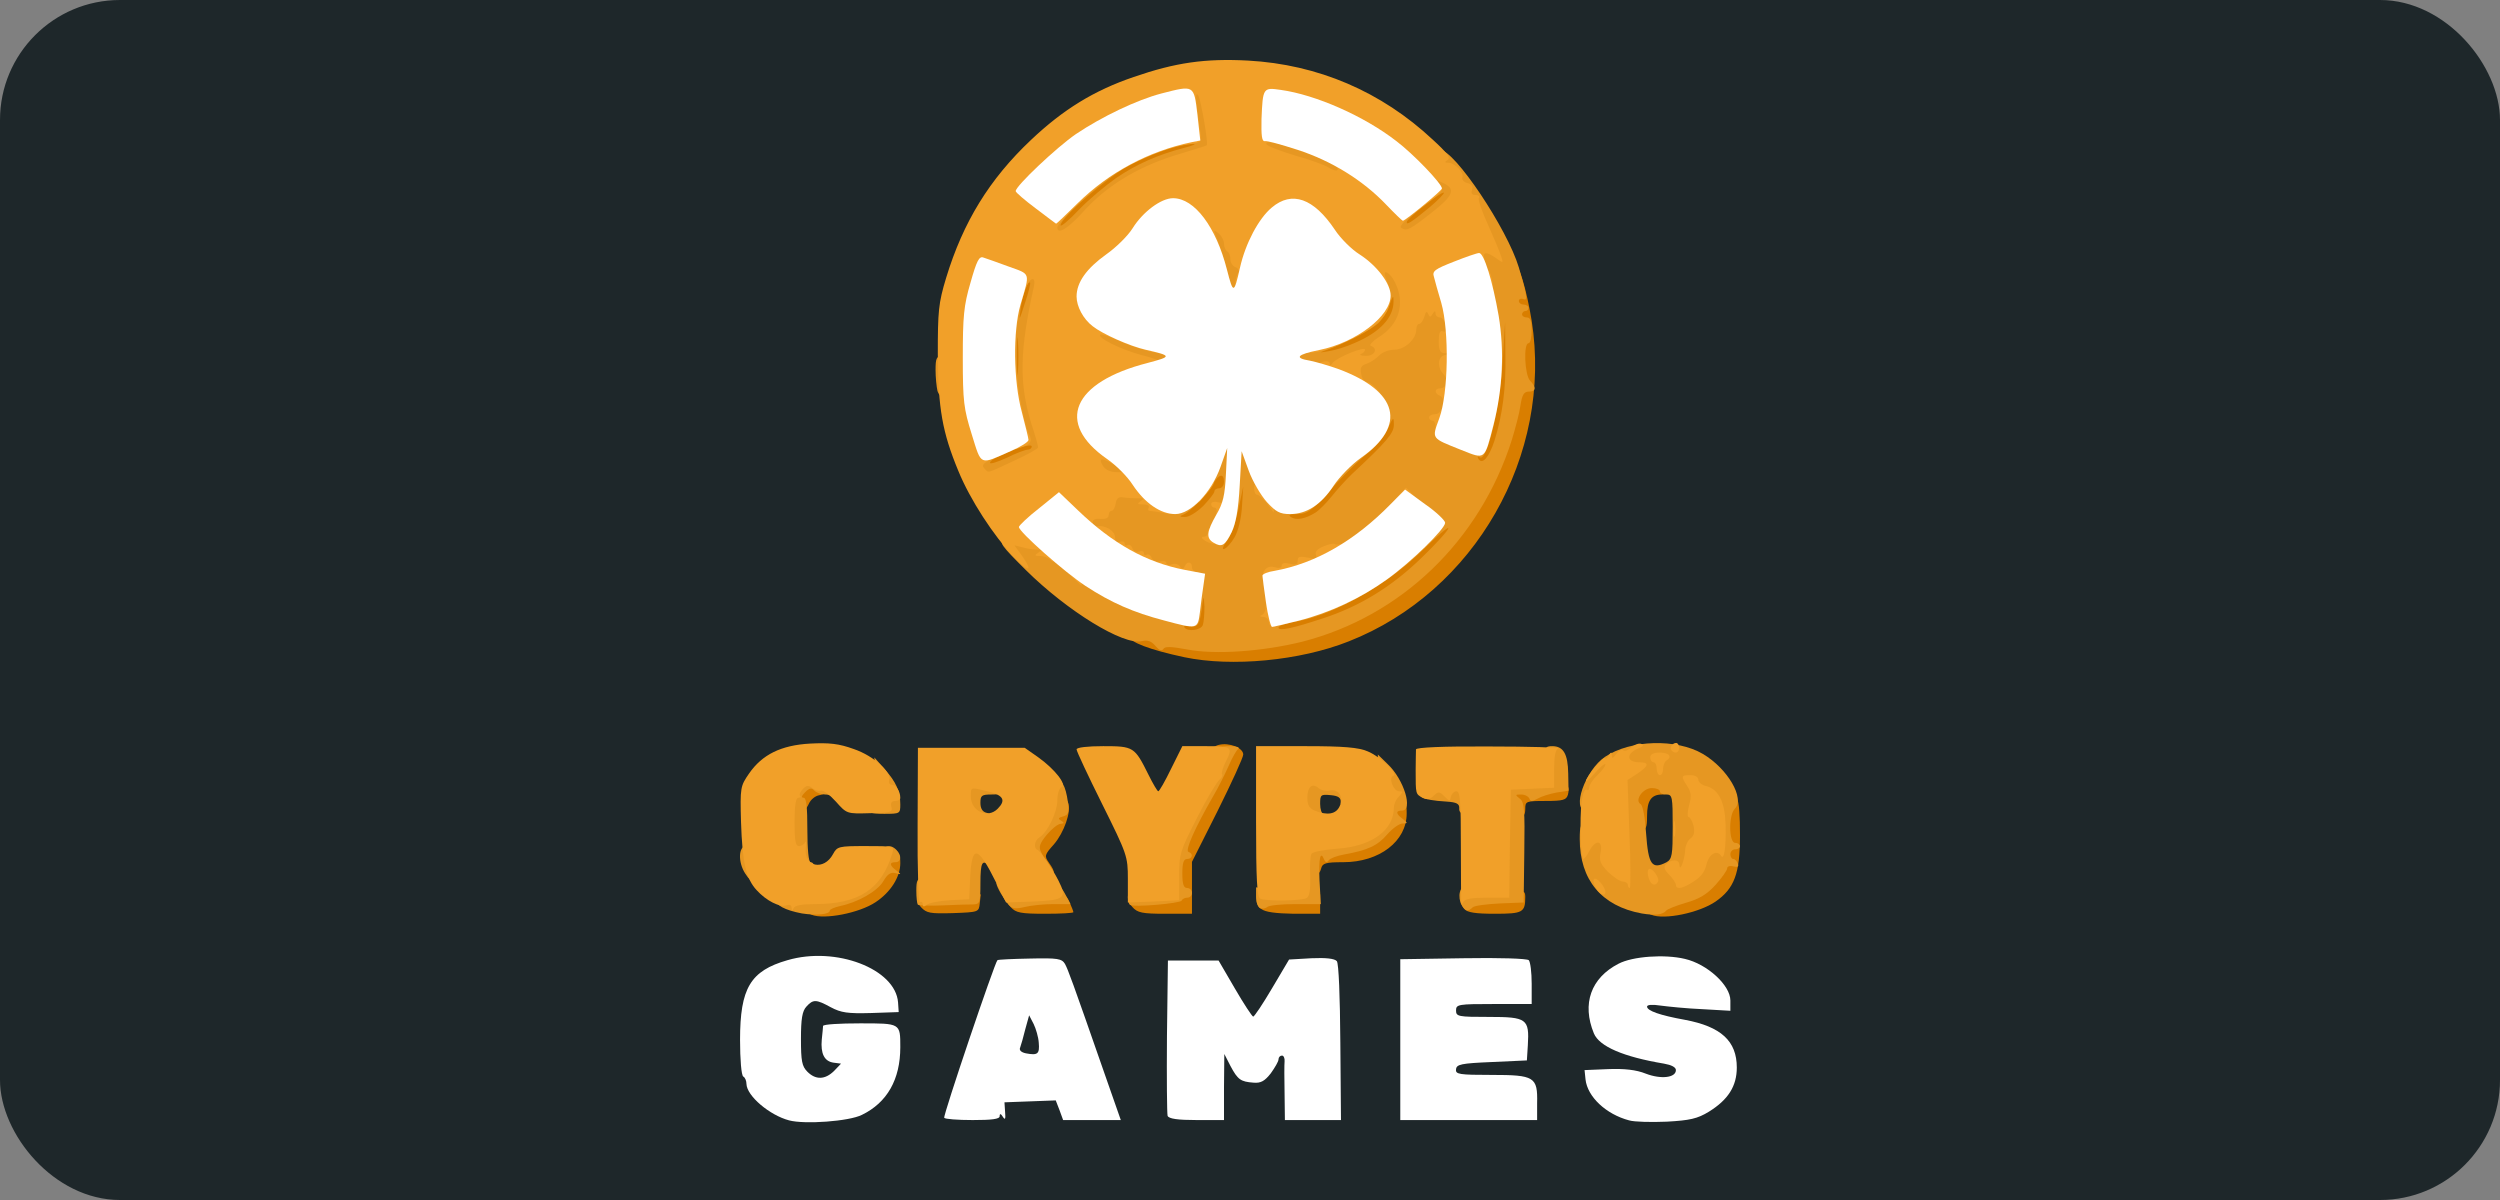 <?xml version="1.0" encoding="UTF-8"?>
<svg xmlns="http://www.w3.org/2000/svg" width="125" height="60" viewBox="0 0 125 60" fill="none">
  <rect x="0" y="0" width="125" height="60" fill="#808080" stroke="none"/>
  <rect width="125" height="60" rx="6" fill="#1E272A"></rect>
  <path d="M40.576 45.737C40.256 45.608 40.336 45.205 40.672 45.205C40.849 45.205 41.009 45.157 41.041 45.076C41.073 45.011 41.506 44.834 42.002 44.673C42.98 44.367 43.829 43.658 43.989 43.013C44.07 42.723 44.198 42.626 44.55 42.626C44.967 42.626 45.015 42.675 45.015 43.158C45.015 43.851 44.534 44.608 43.781 45.108C42.964 45.656 41.201 45.995 40.576 45.737Z" fill="#D97E00"></path>
  <path d="M82.561 45.737C82.273 45.624 82.305 45.205 82.593 45.205C82.721 45.205 82.834 45.14 82.834 45.06C82.834 44.979 83.202 44.818 83.651 44.721C84.532 44.512 85.43 43.835 85.814 43.094C85.942 42.82 86.038 42.175 86.038 41.417C86.038 40.563 86.103 40.112 86.263 39.951C86.84 39.371 87 39.758 87 41.788C87 43.674 86.712 44.431 85.782 45.076C84.965 45.64 83.202 46.011 82.561 45.737Z" fill="#D97E00"></path>
  <path d="M46.057 45.366C45.608 44.866 45.944 44.721 47.627 44.721H49.037L48.989 45.173C48.941 45.608 48.925 45.608 47.643 45.656C46.505 45.688 46.329 45.656 46.057 45.366Z" fill="#D97E00"></path>
  <path d="M50.544 45.366C50.384 45.189 50.303 44.995 50.352 44.947C50.4 44.883 51.089 44.802 51.858 44.77C53.268 44.673 53.284 44.689 53.476 45.108C53.589 45.35 53.669 45.575 53.669 45.608C53.669 45.656 53.028 45.688 52.258 45.688C51.041 45.688 50.8 45.64 50.544 45.366Z" fill="#D97E00"></path>
  <path d="M56.617 45.35C56.217 44.899 56.521 44.721 57.691 44.721H58.588L58.668 43.384C58.732 42.127 58.797 41.933 59.598 40.434C60.96 37.888 60.96 37.904 60.752 37.824C60.415 37.711 60.543 37.34 60.944 37.243C61.457 37.114 62.162 37.389 62.162 37.727C62.162 37.872 61.585 39.129 60.88 40.547L59.598 43.094V44.383V45.688H58.268C57.114 45.688 56.874 45.64 56.617 45.35Z" fill="#D97E00"></path>
  <path d="M63.059 45.447C62.883 45.318 62.803 45.108 62.851 44.963C62.931 44.77 63.251 44.721 64.485 44.721H66.007V45.205V45.688H64.694C63.796 45.672 63.267 45.608 63.059 45.447Z" fill="#D97E00"></path>
  <path d="M73.219 45.447C72.818 44.963 73.154 44.721 74.228 44.721C74.805 44.721 75.494 44.673 75.766 44.625C76.199 44.528 76.263 44.56 76.263 44.85C76.263 45.624 76.135 45.688 74.741 45.688C73.763 45.688 73.363 45.624 73.219 45.447Z" fill="#D97E00"></path>
  <path d="M51.666 43.271C51.281 42.529 51.361 41.853 51.906 41.224C52.178 40.934 52.387 40.612 52.387 40.531C52.387 40.434 52.499 40.37 52.627 40.37C52.755 40.37 52.867 40.257 52.867 40.128C52.867 39.806 53.284 39.822 53.412 40.144C53.572 40.58 53.204 41.627 52.691 42.223C52.226 42.739 52.21 42.803 52.451 43.142C52.803 43.642 52.771 43.754 52.306 43.754C52.034 43.754 51.842 43.609 51.666 43.271Z" fill="#D97E00"></path>
  <path d="M65.463 43.496C65.415 43.352 65.367 43.029 65.367 42.771C65.367 42.352 65.415 42.304 65.927 42.304C67.129 42.304 68.155 41.965 68.78 41.337C69.1 40.998 69.373 40.58 69.373 40.386C69.373 40.112 69.469 40.048 69.853 40.048C70.302 40.048 70.334 40.08 70.334 40.676C70.334 42.062 68.972 43.11 67.161 43.11C66.28 43.11 66.12 43.158 66.055 43.432C65.959 43.819 65.607 43.851 65.463 43.496Z" fill="#D97E00"></path>
  <path d="M81.712 41.095C81.712 40.87 81.648 40.692 81.552 40.692C81.343 40.692 81.343 39.629 81.552 39.226C81.696 38.984 81.904 38.919 82.593 38.919C83.426 38.919 83.475 38.936 83.475 39.322C83.475 39.629 83.394 39.725 83.106 39.725C82.561 39.725 82.353 40.032 82.353 40.805C82.353 41.385 82.305 41.498 82.032 41.498C81.792 41.498 81.712 41.385 81.712 41.095Z" fill="#D97E00"></path>
  <path d="M75.623 40.612C75.623 40.483 75.558 40.37 75.462 40.37C75.382 40.37 75.302 40.128 75.302 39.822V39.29L76.776 39.177C78.315 39.081 78.539 39.145 78.395 39.741C78.315 39.999 78.154 40.048 77.289 40.048C76.296 40.048 76.263 40.064 76.263 40.45C76.263 40.741 76.183 40.853 75.943 40.853C75.767 40.853 75.623 40.741 75.623 40.612Z" fill="#D97E00"></path>
  <path d="M39.775 40.418C39.487 40.306 39.519 39.322 39.791 39.097C39.919 38.984 40.304 38.919 40.641 38.952C41.121 38.984 41.266 39.065 41.298 39.355C41.33 39.612 41.249 39.709 40.977 39.758C40.769 39.79 40.544 39.967 40.448 40.177C40.288 40.531 40.16 40.58 39.775 40.418Z" fill="#D97E00"></path>
  <path d="M59.213 32.86C57.483 32.489 56.473 32.102 56.473 31.828C56.473 31.651 56.681 31.57 57.242 31.538C57.915 31.49 57.995 31.458 57.995 31.087C57.995 30.733 58.059 30.7 58.716 30.7C59.534 30.7 59.534 30.7 59.678 29.379L59.774 28.444H60.335C60.864 28.444 60.88 28.46 60.864 29.056C60.848 30.378 60.607 31.861 60.383 32.006C60.159 32.167 63.059 32.054 63.316 31.877C63.396 31.845 63.444 31.57 63.444 31.28C63.444 30.765 63.476 30.733 64.181 30.62C65.126 30.475 66.857 29.765 68.219 28.96C69.533 28.17 71.584 26.3 71.712 25.769C71.793 25.462 71.921 25.382 72.337 25.382C72.722 25.382 72.898 25.462 72.93 25.672C72.962 25.849 73.219 25.575 73.667 24.818C74.244 23.851 74.292 23.69 74.052 23.641C73.363 23.512 73.058 23.238 73.058 22.691C73.058 22.239 73.123 22.159 73.443 22.159C73.764 22.159 73.86 22.03 74.068 21.24C74.613 19.226 74.693 18.387 74.581 16.566L74.485 14.745H74.885C75.238 14.745 75.302 14.665 75.302 14.31C75.302 13.633 75.478 13.133 75.703 13.133C75.927 13.133 76.328 14.471 76.584 16.035C77.642 22.755 73.748 29.588 67.434 32.07C64.998 33.037 61.585 33.359 59.213 32.86Z" fill="#D97E00"></path>
  <path d="M60.559 27.477C60.559 27.187 60.703 26.784 60.88 26.558C61.489 25.769 61.168 25.414 60.399 26.026C60.111 26.252 59.742 26.349 59.085 26.349H58.156V25.785C58.156 25.301 58.204 25.221 58.54 25.221C58.893 25.221 59.165 24.947 60.479 23.416C60.607 23.255 60.719 22.868 60.719 22.561C60.719 22.03 60.752 21.997 61.296 21.997H61.873L61.809 22.964C61.793 23.496 61.809 23.931 61.889 23.931C61.953 23.931 62.002 23.819 62.002 23.69C62.002 23.529 62.178 23.448 62.562 23.448C63.091 23.448 63.123 23.48 63.123 24.012C63.123 24.383 63.043 24.576 62.899 24.576C62.755 24.576 62.658 24.898 62.61 25.688C62.562 26.381 62.402 27.01 62.21 27.348C61.953 27.799 61.809 27.88 61.232 27.928C60.575 27.977 60.559 27.96 60.559 27.477Z" fill="#D97E00"></path>
  <path d="M64.133 26.397C64.02 26.365 63.924 26.075 63.924 25.769C63.924 25.269 63.956 25.221 64.421 25.221C64.822 25.221 65.078 25.059 65.623 24.463C66.713 23.271 67.37 22.61 68.075 22.03C68.427 21.724 68.812 21.24 68.924 20.934C69.084 20.466 69.197 20.386 69.645 20.386H70.174V21.272C70.174 22.223 70.174 22.223 68.075 24.205C67.77 24.479 67.273 25.011 66.969 25.398C66.2 26.333 64.998 26.752 64.133 26.397Z" fill="#D97E00"></path>
  <path d="M49.021 23.158C49.021 22.545 49.053 22.513 49.871 22.159C50.319 21.949 51.008 21.756 51.393 21.707L52.066 21.627V22.255C52.066 22.868 52.034 22.9 51.136 23.271C50.64 23.48 49.951 23.69 49.63 23.722L49.021 23.802V23.158Z" fill="#D97E00"></path>
  <path d="M50.399 19.87C50.239 19.258 50.287 16.373 50.48 15.245C50.736 13.794 50.848 13.617 51.505 13.617C52.034 13.617 52.066 13.649 52.066 14.149C52.066 14.423 51.906 15.132 51.73 15.712C51.441 16.615 51.409 17.001 51.489 18.5L51.585 20.225H51.04C50.624 20.225 50.48 20.144 50.399 19.87Z" fill="#D97E00"></path>
  <path d="M65.206 17.759C65.206 17.243 65.254 17.179 65.815 17.001C67.514 16.486 68.844 15.535 69.004 14.729C69.084 14.326 69.164 14.262 69.629 14.262H70.174V15.116C70.158 15.567 70.062 16.131 69.95 16.341C69.485 17.179 67.722 18.017 65.975 18.242L65.206 18.339V17.759Z" fill="#D97E00"></path>
  <path d="M61.04 13.939C61.04 13.311 61.056 13.295 61.601 13.295C62.145 13.295 62.161 13.311 62.161 13.939C62.161 14.568 62.145 14.584 61.601 14.584C61.056 14.584 61.04 14.568 61.04 13.939Z" fill="#D97E00"></path>
  <path d="M52.547 11.216C52.547 10.652 52.659 10.491 53.733 9.475C55.063 8.186 56.954 7.138 58.492 6.816C59.229 6.671 59.438 6.558 59.438 6.332C59.438 6.107 59.566 6.042 59.982 6.042C60.591 6.042 60.719 6.236 60.719 7.106C60.719 7.573 60.655 7.654 60.287 7.751C57.995 8.234 55.992 9.346 54.486 10.926C53.765 11.683 53.524 11.844 53.076 11.844C52.563 11.844 52.547 11.812 52.547 11.216Z" fill="#D97E00"></path>
  <path d="M69.853 11.071C69.853 10.523 69.934 10.394 70.575 9.926C71.151 9.507 71.296 9.314 71.296 8.927C71.296 8.492 71.344 8.46 71.857 8.46C72.321 8.46 72.45 8.54 72.578 8.879C72.93 9.781 72.786 10.152 71.841 10.942C71.168 11.506 70.799 11.683 70.398 11.683C69.87 11.683 69.853 11.667 69.853 11.071Z" fill="#D97E00"></path>
  <path d="M40.096 45.672C39.246 45.511 38.766 45.253 38.766 44.963C38.766 44.77 39.022 44.721 40.016 44.721C42.115 44.721 43.301 44.173 43.846 42.932C44.118 42.288 44.47 42.143 44.823 42.497C45.095 42.771 45.063 43.11 44.775 43.11C44.454 43.11 44.47 43.271 44.823 43.529C45.079 43.722 45.079 43.738 44.775 43.658C44.535 43.593 44.374 43.706 44.166 44.061C43.877 44.56 42.884 45.124 42.003 45.301C41.73 45.366 41.49 45.463 41.49 45.527C41.49 45.721 40.817 45.785 40.096 45.672Z" fill="#E69722"></path>
  <path d="M82.08 45.672C80.077 45.301 78.987 43.996 78.987 41.949C78.987 41.289 79.036 41.176 79.308 41.176C79.484 41.176 79.629 41.289 79.629 41.417C79.629 41.579 79.789 41.659 80.109 41.659C80.558 41.659 80.59 41.691 80.59 42.288C80.59 42.675 80.686 42.997 80.862 43.126C81.103 43.335 81.119 43.303 81.023 42.803C80.959 42.513 80.91 41.385 80.894 40.306C80.894 39.129 80.83 38.484 80.766 38.678C80.686 38.855 80.478 39.145 80.286 39.306C80.109 39.484 79.949 39.709 79.949 39.838C79.949 39.951 79.885 40.048 79.789 40.048C79.709 40.048 79.629 40.16 79.629 40.289C79.629 40.418 79.484 40.531 79.308 40.531C78.555 40.531 79.26 38.501 80.254 37.84C81.519 36.986 83.827 36.921 85.141 37.695C86.375 38.42 87.256 39.919 86.743 40.434C86.423 40.757 86.439 42.143 86.76 42.143C86.888 42.143 87 42.223 87 42.304C87 42.401 86.888 42.465 86.76 42.465C86.631 42.465 86.519 42.578 86.519 42.707C86.519 42.836 86.583 42.949 86.663 42.949C86.743 42.949 86.84 43.045 86.888 43.174C86.952 43.335 86.888 43.368 86.663 43.319C86.503 43.271 86.359 43.319 86.359 43.416C86.359 43.513 86.103 43.883 85.782 44.238C85.349 44.721 84.965 44.947 84.292 45.14C83.795 45.285 83.362 45.463 83.314 45.527C83.154 45.737 82.737 45.785 82.08 45.672ZM83.33 43.11C83.603 42.949 83.635 42.755 83.635 41.337C83.635 39.838 83.619 39.725 83.314 39.725C83.138 39.725 82.994 39.661 82.994 39.564C82.994 39.484 82.817 39.403 82.593 39.403C82.144 39.403 81.712 40.015 82.032 40.209C82.144 40.273 82.257 40.902 82.305 41.675C82.417 43.239 82.593 43.496 83.33 43.11ZM85.718 41.353C85.718 40.789 85.622 40.467 85.381 40.193L85.061 39.806L85.141 40.596C85.189 41.031 85.237 41.546 85.237 41.756C85.237 41.998 85.333 42.143 85.478 42.143C85.654 42.143 85.718 41.949 85.718 41.353Z" fill="#E69722"></path>
  <path d="M50.415 45.221C50.175 44.947 49.822 44.318 49.822 44.173C49.822 43.964 50.592 44.093 50.688 44.318C50.784 44.592 52.467 44.673 52.627 44.399C52.803 44.125 53.011 44.222 53.268 44.721L53.524 45.205H52.675C52.21 45.205 51.553 45.269 51.233 45.35C50.768 45.463 50.592 45.431 50.415 45.221Z" fill="#E69722"></path>
  <path d="M63.011 45.414C62.899 45.366 62.803 45.124 62.803 44.85V44.367L63.588 44.48C64.036 44.544 64.533 44.544 64.709 44.48C65.014 44.383 65.03 44.286 64.95 43.529C64.79 42.223 64.966 42.046 66.376 41.949C67.738 41.853 68.587 41.45 68.988 40.66C69.18 40.273 69.196 40.032 69.068 39.387C68.972 38.936 68.892 38.388 68.892 38.162V37.727L69.389 38.21C70.206 38.984 70.671 40.531 70.094 40.531C69.773 40.531 69.789 40.692 70.142 40.95C70.398 41.16 70.398 41.16 70.126 41.176C69.966 41.176 69.629 41.417 69.357 41.724C68.876 42.288 68.379 42.513 67.209 42.723C66.857 42.787 66.504 42.916 66.44 43.013C66.344 43.142 66.28 43.126 66.216 42.997C66.023 42.497 65.927 42.884 65.975 43.996L66.04 45.205H64.773C64.068 45.205 63.444 45.269 63.363 45.35C63.267 45.431 63.107 45.447 63.011 45.414Z" fill="#E69722"></path>
  <path d="M73.074 45.237C72.978 45.076 72.946 44.786 72.994 44.608C73.074 44.302 73.171 44.286 74.036 44.351L74.981 44.447L75.013 41.724L75.061 39L76.151 38.952L77.225 38.903V38.114C77.225 37.372 77.257 37.308 77.609 37.308C78.17 37.308 78.395 37.695 78.411 38.678L78.427 39.532L77.818 39.629C77.481 39.693 77.064 39.822 76.872 39.935C76.616 40.08 76.52 40.08 76.472 39.935C76.424 39.822 76.247 39.725 76.055 39.725C75.751 39.725 75.751 39.741 75.991 39.935C76.215 40.096 76.247 40.483 76.215 42.626L76.183 45.124L74.981 45.173C74.324 45.205 73.715 45.285 73.635 45.366C73.395 45.608 73.251 45.559 73.074 45.237Z" fill="#E69722"></path>
  <path d="M45.897 45.237C45.849 45.189 45.816 44.866 45.816 44.528C45.816 44.028 45.864 43.916 46.137 43.916C46.361 43.916 46.457 44.028 46.457 44.254C46.457 44.544 46.538 44.576 47.227 44.528L47.98 44.48L48.06 43.352L48.14 42.223L48.765 42.175C49.47 42.111 49.662 42.288 49.662 43.013C49.662 43.384 49.614 43.448 49.47 43.303C49.117 42.949 49.021 43.11 49.021 44.157C49.021 45.14 48.989 45.205 48.669 45.221C48.461 45.221 47.771 45.237 47.147 45.269C46.505 45.301 45.945 45.269 45.897 45.237Z" fill="#E69722"></path>
  <path d="M56.489 45.237C56.441 45.189 56.393 45.011 56.393 44.85C56.393 44.592 56.537 44.56 57.434 44.56H58.476V43.352C58.476 42.191 58.508 42.062 59.389 40.402C59.886 39.451 60.447 38.371 60.623 38.001C60.912 37.372 60.992 37.308 61.505 37.308C61.825 37.308 62.002 37.372 61.921 37.437C61.825 37.501 61.617 37.872 61.441 38.275C61.264 38.678 60.928 39.355 60.671 39.79C59.742 41.401 59.245 42.529 59.422 42.594C59.678 42.675 59.63 42.949 59.357 42.949C59.181 42.949 59.117 43.142 59.117 43.674C59.117 44.206 59.181 44.399 59.357 44.399C59.486 44.399 59.598 44.512 59.598 44.641C59.598 44.77 59.502 44.883 59.373 44.883C59.245 44.883 59.117 44.947 59.085 45.028C59.021 45.173 56.633 45.382 56.489 45.237Z" fill="#E69722"></path>
  <path d="M37.259 43.674C36.891 43.11 36.923 42.304 37.307 42.304C37.676 42.304 37.804 42.61 37.804 43.448C37.804 44.173 37.628 44.254 37.259 43.674Z" fill="#E69722"></path>
  <path d="M39.727 43.11C39.727 42.932 39.615 42.787 39.487 42.787C39.294 42.787 39.246 42.497 39.246 41.127C39.246 38.839 39.487 38.581 41.217 38.855C41.778 38.952 41.81 39 41.794 39.548C41.794 39.87 41.746 40.032 41.698 39.935C41.666 39.822 41.458 39.725 41.266 39.725C41.073 39.725 40.833 39.645 40.721 39.532C40.576 39.371 40.464 39.403 40.256 39.612C40.08 39.79 40.048 39.886 40.176 39.886C40.32 39.886 40.368 40.338 40.368 41.498C40.368 42.465 40.432 43.11 40.528 43.11C40.624 43.11 40.689 43.19 40.689 43.271C40.689 43.368 40.48 43.432 40.208 43.432C39.839 43.432 39.727 43.368 39.727 43.11Z" fill="#E69722"></path>
  <path d="M51.265 42.223C51.265 41.788 51.345 41.466 51.489 41.385C51.89 41.144 52.386 40.128 52.386 39.532C52.386 39.032 52.45 38.919 52.707 38.919C53.075 38.919 53.284 39.274 53.396 40.112C53.46 40.628 53.428 40.741 53.156 40.821C52.915 40.886 52.883 40.934 53.059 41.031C53.22 41.144 53.22 41.176 53.027 41.192C52.899 41.192 52.579 41.45 52.338 41.74C51.97 42.191 51.922 42.352 52.066 42.626C52.226 42.916 52.194 42.949 51.745 42.949C51.281 42.949 51.265 42.916 51.265 42.223Z" fill="#E69722"></path>
  <path d="M48.348 40.95C48.124 40.789 48.06 40.499 48.06 39.822V38.919H48.605C49.598 38.919 50.143 39.097 50.143 39.419C50.143 39.661 50.031 39.725 49.582 39.725C49.085 39.725 49.021 39.774 49.021 40.144C49.021 40.418 49.117 40.596 49.342 40.644C49.518 40.692 49.662 40.837 49.662 40.95C49.662 41.24 48.717 41.24 48.348 40.95Z" fill="#E69722"></path>
  <path d="M64.95 40.789C64.902 40.676 64.886 40.177 64.918 39.709L64.966 38.839L66.056 38.871C67.29 38.919 67.61 39.129 67.61 39.87C67.61 40.257 67.546 40.37 67.305 40.37C67.113 40.37 67.017 40.257 67.033 40.096C67.049 39.886 66.905 39.79 66.536 39.758C66.04 39.709 66.007 39.741 66.007 40.193C66.007 40.467 66.088 40.692 66.168 40.692C66.264 40.692 66.328 40.773 66.328 40.853C66.328 41.111 65.046 41.047 64.95 40.789Z" fill="#E69722"></path>
  <path d="M43.413 40.37C43.413 40.144 43.525 40.048 43.749 40.048C44.005 40.048 44.07 39.983 43.974 39.774C43.925 39.612 43.829 39.129 43.797 38.678L43.717 37.872L44.214 38.436C44.807 39.097 45.015 39.564 45.015 40.225C45.015 40.676 44.999 40.692 44.214 40.692C43.525 40.692 43.413 40.644 43.413 40.37Z" fill="#E69722"></path>
  <path d="M72.962 40.418C72.978 40.193 72.834 40.112 72.337 40.08C70.991 39.999 70.719 39.806 71.2 39.306C71.36 39.161 71.793 39.081 72.482 39.081H73.539V39.886C73.539 40.563 73.491 40.692 73.235 40.692C73.043 40.692 72.946 40.58 72.962 40.418Z" fill="#E69722"></path>
  <path d="M57.771 32.296C57.563 32.054 57.386 31.989 57.098 32.054C56.184 32.296 53.348 30.539 51.297 28.508C50.047 27.267 49.935 27.106 50.207 26.961C50.64 26.72 52.306 26.929 52.723 27.267C52.916 27.429 53.3 27.751 53.572 27.977C54.422 28.686 55.8 29.508 56.874 29.927C58.108 30.426 59.277 30.749 59.389 30.636C59.438 30.587 59.518 30.233 59.55 29.846L59.63 29.137L58.54 28.863C57.082 28.492 55.287 27.638 55.271 27.3C55.271 27.01 54.951 26.832 54.454 26.832C54.197 26.832 54.149 26.72 54.149 26.107C54.149 25.479 54.197 25.382 54.486 25.382C54.87 25.382 55.207 25.076 55.303 24.64C55.351 24.366 55.495 24.334 56.457 24.366C57.322 24.399 57.611 24.479 57.835 24.737C58.108 25.059 58.38 25.124 59.149 25.092C59.694 25.059 60.239 24.302 60.431 23.319C60.495 22.9 60.623 22.513 60.688 22.449C60.752 22.384 61.216 22.288 61.697 22.223L62.61 22.126L62.803 22.739C63.059 23.593 63.3 24.093 63.684 24.544C64.181 25.124 64.453 25.221 65.062 25.011C65.831 24.737 66.008 24.592 66.008 24.27C66.008 24.109 66.152 23.931 66.328 23.883C66.552 23.835 66.649 23.657 66.649 23.383C66.649 23.077 66.729 22.964 66.969 22.964C67.145 22.964 67.29 22.868 67.29 22.755C67.29 22.545 67.674 22.288 68.283 22.094C68.7 21.965 69.1 21.256 68.972 20.869C68.828 20.418 68.107 19.58 67.85 19.58C67.738 19.58 67.61 19.354 67.546 19.096C67.466 18.661 67.402 18.613 67.065 18.71C66.841 18.758 66.152 18.726 65.527 18.613L64.389 18.42L64.437 17.84L64.485 17.243L65.495 17.13C66.633 17.001 67.947 16.453 68.636 15.809C69.004 15.454 69.068 15.293 68.972 14.938C68.908 14.697 68.828 14.197 68.78 13.826L68.7 13.133H69.341C69.902 13.133 70.03 13.198 70.238 13.649C70.382 13.923 70.495 14.52 70.495 14.971V15.793L70.735 15.325C70.863 15.084 70.975 14.729 70.975 14.552C70.975 14.278 71.072 14.245 71.728 14.294L72.466 14.342L72.69 15.39C73.059 17.195 72.85 20.918 72.37 21.224C72.113 21.385 72.338 21.562 73.203 21.901C73.587 22.046 73.956 22.11 74.02 22.046C74.308 21.724 74.549 20.531 74.533 19.548C74.517 18.903 74.565 18.452 74.661 18.452C74.741 18.452 74.821 18.162 74.821 17.807C74.821 17.453 74.757 17.163 74.693 17.163C74.629 17.163 74.485 16.566 74.373 15.841C74.244 15.116 74.052 14.278 73.924 13.972C73.651 13.311 73.619 12.215 73.876 12.134C74.004 12.086 73.94 11.78 73.683 11.2C73.491 10.716 73.299 10.281 73.283 10.249C73.251 10.216 72.722 10.603 72.081 11.103C71.168 11.812 70.799 12.005 70.35 12.005C69.549 12.005 69.341 11.828 69.405 11.183C69.437 10.748 69.533 10.619 69.854 10.555C70.415 10.442 71.616 9.443 71.616 9.072C71.616 8.879 71.745 8.782 71.985 8.766C72.241 8.75 72.273 8.734 72.065 8.669C71.697 8.573 71.648 7.493 72.001 7.493C72.722 7.493 75.366 11.441 75.943 13.375C76.36 14.826 76.392 15.051 76.167 14.955C76.039 14.906 75.943 14.955 75.943 15.051C75.943 15.148 76.055 15.229 76.183 15.229C76.312 15.229 76.424 15.309 76.424 15.39C76.424 15.486 76.36 15.551 76.263 15.551C76.183 15.551 76.103 15.632 76.103 15.712C76.103 15.809 76.216 15.873 76.344 15.873C76.52 15.873 76.584 16.051 76.584 16.518C76.584 16.872 76.52 17.163 76.424 17.163C76.167 17.163 76.231 18.758 76.504 19.032C76.824 19.37 76.808 19.58 76.44 19.58C76.199 19.58 76.103 19.741 76.023 20.273C75.975 20.644 75.767 21.417 75.591 21.997C73.988 27.042 70.062 30.813 65.11 32.086C63.155 32.57 60.768 32.747 59.357 32.473C58.572 32.328 58.252 32.312 58.172 32.441C58.092 32.57 57.963 32.521 57.771 32.296ZM60.143 31.248C60.191 31.103 60.223 30.7 60.223 30.329C60.191 29.814 60.175 29.765 60.127 30.136C59.998 31.248 59.918 31.377 59.518 31.313C59.309 31.264 59.165 31.297 59.213 31.361C59.357 31.603 60.047 31.522 60.143 31.248ZM66.168 30.91C67.995 30.313 69.597 29.33 71.088 27.88C71.825 27.171 72.418 26.51 72.418 26.413C72.418 26.317 71.857 26.8 71.168 27.477C69.357 29.266 66.569 30.829 64.662 31.103C64.261 31.168 63.925 31.297 63.925 31.377C63.925 31.57 64.614 31.425 66.168 30.91ZM64.79 30.62C64.918 30.491 65.287 30.378 65.591 30.378C65.992 30.378 66.168 30.313 66.168 30.136C66.168 29.975 66.328 29.894 66.681 29.894C67.274 29.894 68.572 29.169 68.572 28.847C68.572 28.718 68.668 28.605 68.796 28.605C68.924 28.605 69.052 28.492 69.117 28.363C69.165 28.234 69.325 28.122 69.485 28.122C69.645 28.122 69.854 27.96 69.934 27.767C70.03 27.558 70.238 27.38 70.415 27.348C71.344 27.171 71.568 26.252 70.831 25.72L70.366 25.382L69.822 25.898C68.572 27.122 67.786 27.67 67.113 27.751C66.649 27.815 66.424 27.944 66.376 28.138C66.312 28.347 66.136 28.444 65.831 28.444C65.575 28.444 65.367 28.508 65.367 28.589C65.367 28.67 65.014 28.782 64.566 28.847C63.764 28.96 63.764 28.96 63.764 29.54C63.764 30.781 64.181 31.216 64.79 30.62ZM61.729 26.864C61.905 26.558 62.066 25.93 62.098 25.334L62.162 24.334L61.921 25.462C61.793 26.075 61.537 26.8 61.344 27.042C61.136 27.332 61.088 27.493 61.216 27.445C61.344 27.396 61.569 27.139 61.729 26.864ZM65.783 25.624C65.96 25.511 66.328 25.14 66.585 24.818C66.841 24.495 67.29 23.996 67.594 23.706C69.341 22.078 69.693 21.659 69.693 21.24C69.693 20.821 69.661 20.837 69.389 21.433C69.229 21.788 68.828 22.304 68.508 22.561C67.867 23.077 67.242 23.69 66.104 24.947C65.543 25.559 65.303 25.704 64.87 25.704C64.453 25.704 64.389 25.753 64.566 25.865C64.822 26.026 65.271 25.946 65.783 25.624ZM60.159 25.301C60.463 24.979 60.719 24.657 60.719 24.576C60.719 24.479 60.832 24.415 60.96 24.415C61.088 24.415 61.2 24.27 61.2 24.093C61.2 23.641 60.928 23.69 60.655 24.221C60.399 24.705 59.486 25.624 59.117 25.753C58.957 25.817 59.005 25.849 59.229 25.849C59.438 25.865 59.822 25.624 60.159 25.301ZM74.725 22.03C75.126 20.74 75.302 19.435 75.27 17.743L75.254 16.115L75.142 17.968C74.998 20.418 74.357 23.093 73.988 22.868C73.876 22.803 73.86 22.835 73.924 22.948C74.116 23.255 74.453 22.868 74.725 22.03ZM67.738 17.146C69.02 16.599 69.677 15.873 69.677 15.068C69.677 14.729 69.645 14.777 69.469 15.261C69.341 15.599 69.084 16.018 68.876 16.196C68.46 16.534 67.194 17.195 66.408 17.469C65.928 17.646 65.928 17.646 66.488 17.549C66.793 17.501 67.354 17.324 67.738 17.146ZM71.504 10.345C71.921 9.991 72.225 9.669 72.193 9.636C72.097 9.54 70.43 10.861 70.35 11.071C70.27 11.312 70.591 11.103 71.504 10.345Z" fill="#E69722"></path>
  <path d="M48.733 23.899C48.621 23.786 48.541 23.464 48.541 23.174C48.541 22.723 48.605 22.642 48.989 22.561C49.23 22.513 49.711 22.368 50.063 22.255C50.624 22.062 50.704 21.997 50.656 21.578C50.64 21.321 50.576 20.515 50.528 19.79C50.464 19.048 50.368 18.452 50.288 18.452C50.207 18.452 50.143 18.194 50.143 17.888C50.143 17.582 50.207 17.324 50.303 17.324C50.384 17.324 50.416 16.985 50.352 16.502C50.303 16.051 50.319 15.632 50.4 15.583C50.592 15.454 50.944 14.278 50.944 13.794C50.944 13.504 51.041 13.456 51.602 13.456H52.258L52.178 14.391C52.13 14.89 51.97 15.825 51.826 16.437C51.521 17.759 51.602 19.258 52.082 20.773C52.242 21.321 52.387 22.03 52.387 22.368C52.387 22.964 52.371 22.98 51.169 23.529C49.903 24.109 49.07 24.238 48.733 23.899ZM51.393 22.481C51.489 22.481 51.586 22.416 51.586 22.32C51.586 22.239 51.329 22.271 50.993 22.384C50.047 22.723 49.502 22.997 49.502 23.142C49.502 23.222 49.887 23.093 50.352 22.884C50.8 22.658 51.281 22.481 51.393 22.481ZM50.896 17.05C50.864 16.615 50.848 16.969 50.848 17.807C50.848 18.645 50.864 19 50.896 18.581C50.928 18.146 50.928 17.469 50.896 17.05ZM51.505 14.133C51.393 14.02 51.137 14.681 51.041 15.39C50.944 16.099 50.944 16.083 51.249 15.148C51.425 14.632 51.537 14.165 51.505 14.133Z" fill="#E69722"></path>
  <path d="M54.662 23.77C54.566 23.593 54.47 23.238 54.47 22.964C54.47 22.513 54.502 22.481 55.095 22.481C55.447 22.481 55.944 22.61 56.217 22.771C56.617 22.98 56.713 23.158 56.713 23.577V24.093H55.784C55.047 24.093 54.822 24.028 54.662 23.77Z" fill="#E69722"></path>
  <path d="M46.874 19.548C46.826 19.338 46.778 18.871 46.778 18.5C46.778 17.92 46.826 17.807 47.099 17.807C47.387 17.807 47.419 17.92 47.419 18.855C47.419 19.645 47.371 19.902 47.195 19.902C47.083 19.902 46.938 19.741 46.874 19.548Z" fill="#E69722"></path>
  <path d="M56.409 18.194C55.928 18.065 55.303 17.807 54.999 17.63C54.566 17.356 54.47 17.195 54.47 16.744C54.47 16.212 54.486 16.196 55.079 16.196C55.399 16.196 55.896 16.308 56.153 16.453C56.425 16.599 57.146 16.84 57.755 17.001C58.861 17.275 58.877 17.291 58.925 17.872L58.973 18.452L58.124 18.436C57.659 18.436 56.89 18.323 56.409 18.194Z" fill="#E69722"></path>
  <path d="M61.04 14.745C61.04 14.552 60.864 13.859 60.639 13.198C60.415 12.537 60.239 11.78 60.239 11.506C60.239 11.038 60.271 11.022 60.816 11.071C61.152 11.103 61.457 11.232 61.521 11.361C61.585 11.49 61.713 11.764 61.809 11.957C61.921 12.167 62.002 12.408 62.002 12.505C62.002 12.618 62.13 12.779 62.274 12.892C62.498 13.069 62.514 13.23 62.386 14.036L62.242 14.987L61.649 15.035C61.12 15.084 61.04 15.035 61.04 14.745Z" fill="#E69722"></path>
  <path d="M52.387 11.683C52.387 11.473 52.274 11.361 52.066 11.361C51.81 11.361 51.746 11.248 51.746 10.797C51.746 10.265 51.778 10.233 52.306 10.233C52.723 10.233 52.98 10.104 53.396 9.669C53.701 9.362 54.021 9.104 54.133 9.104C54.229 9.104 54.806 8.782 55.399 8.379C56.441 7.686 58.46 6.848 59.117 6.848C59.422 6.848 59.438 6.784 59.341 5.478L59.229 4.108H59.806C60.335 4.108 60.399 4.157 60.543 4.721C60.623 5.043 60.752 5.865 60.8 6.526L60.912 7.735L59.245 8.25C57.306 8.847 55.784 9.781 54.582 11.135C53.845 11.941 53.733 12.005 53.092 12.005C52.499 12.005 52.387 11.957 52.387 11.683ZM55.816 8.895C56.842 8.202 57.899 7.735 59.197 7.396C59.646 7.283 59.854 7.187 59.662 7.187C59.101 7.154 57.643 7.654 56.473 8.266C55.383 8.847 53.028 10.893 53.028 11.264C53.028 11.361 53.444 11.022 53.941 10.491C54.438 9.975 55.287 9.266 55.816 8.895Z" fill="#E69722"></path>
  <path d="M65.927 8.863C65.751 8.75 64.998 8.46 64.245 8.25L62.883 7.847L62.835 7.171L62.787 6.478L63.572 6.574C64.373 6.671 66.008 7.171 66.937 7.606C67.418 7.831 67.466 7.928 67.418 8.444C67.37 8.976 67.322 9.024 66.809 9.056C66.504 9.072 66.104 8.992 65.927 8.863Z" fill="#E69722"></path>
  <path d="M39.583 45.382C39.567 45.253 39.471 45.205 39.31 45.269C39.006 45.382 38.317 45.044 37.836 44.512C37.307 43.948 37.115 43.126 37.051 41.095C37.003 39.371 37.019 39.306 37.452 38.678C38.109 37.727 39.054 37.26 40.512 37.179C41.458 37.131 41.938 37.179 42.692 37.453C43.685 37.791 44.615 38.629 44.454 39.032C44.422 39.145 44.486 39.242 44.599 39.242C44.807 39.242 45.015 39.564 45.015 39.903C45.015 39.983 44.903 40.048 44.759 40.048C44.583 40.048 44.519 40.144 44.566 40.338C44.647 40.612 44.535 40.644 43.493 40.66C42.339 40.692 42.339 40.692 41.794 40.08C41.49 39.741 41.153 39.484 41.041 39.532C40.929 39.564 40.737 39.516 40.608 39.403C40.432 39.258 40.32 39.258 40.144 39.451C40.016 39.58 39.951 39.725 39.999 39.79C40.064 39.838 40.016 39.886 39.919 39.886C39.791 39.886 39.727 40.289 39.727 41.095C39.727 42.03 39.775 42.304 39.951 42.304C40.08 42.304 40.224 42.207 40.256 42.111C40.304 41.998 40.32 42.143 40.288 42.433C40.192 43.352 41.201 43.545 41.65 42.707C41.858 42.32 41.938 42.304 43.285 42.304C44.695 42.304 44.711 42.304 44.615 42.675C44.07 44.464 42.948 45.205 40.737 45.205C40.096 45.205 39.727 45.269 39.679 45.414C39.615 45.559 39.583 45.559 39.583 45.382Z" fill="#F1A029"></path>
  <path d="M46.137 45.221C46.137 45.108 46.073 45.06 45.993 45.108C45.928 45.157 45.864 43.432 45.88 41.289L45.896 37.389H48.573H51.233L51.922 37.872C52.755 38.468 53.364 39.258 53.075 39.355C52.963 39.403 52.867 39.693 52.867 40.015C52.867 40.612 52.37 41.627 51.97 41.869C51.73 42.014 51.665 42.401 51.874 42.497C52.034 42.562 52.595 43.384 52.931 44.044C53.364 44.899 53.22 45.011 51.681 45.076L50.303 45.124L49.822 44.157C48.877 42.256 48.589 42.191 48.508 43.916L48.46 44.963L47.499 45.011C46.986 45.044 46.457 45.14 46.345 45.237C46.201 45.35 46.137 45.35 46.137 45.221ZM49.887 40.434C50.303 40.015 50.175 39.774 49.438 39.58C48.508 39.355 48.541 39.339 48.541 39.822C48.541 40.563 49.39 40.95 49.887 40.434Z" fill="#F1A029"></path>
  <path d="M56.393 43.948C56.393 42.82 56.361 42.723 55.111 40.209C54.406 38.791 53.829 37.566 53.829 37.469C53.829 37.372 54.374 37.308 55.159 37.308C56.681 37.308 56.73 37.34 57.419 38.726C57.643 39.177 57.867 39.564 57.915 39.564C57.964 39.564 58.252 39.065 58.556 38.436L59.117 37.308H60.319C61.617 37.308 61.665 37.356 61.265 38.13C61.136 38.404 61.056 38.662 61.104 38.71C61.152 38.775 61.088 38.887 60.976 38.984C60.848 39.081 60.335 39.935 59.854 40.886C59.005 42.546 58.957 42.691 58.957 43.819V45.011L57.675 45.076L56.393 45.124V43.948Z" fill="#F1A029"></path>
  <path d="M73.059 45.124C73.059 45.044 73.043 43.754 73.043 42.272C73.043 40.064 73.011 39.564 72.818 39.564C72.706 39.564 72.578 39.693 72.546 39.838C72.498 40.08 72.482 40.08 72.225 39.822C71.969 39.564 71.921 39.564 71.681 39.79C71.488 39.983 71.36 39.999 71.12 39.886C70.783 39.693 70.783 39.725 70.783 38.517C70.783 38.033 70.799 37.566 70.799 37.469C70.815 37.372 72.145 37.308 74.469 37.324C76.472 37.324 78.01 37.372 77.914 37.421C77.77 37.469 77.706 37.84 77.706 38.436V39.387L76.632 39.435L75.543 39.484L75.495 42.191L75.462 44.883H74.357C73.62 44.883 73.219 44.947 73.171 45.092C73.123 45.189 73.075 45.221 73.059 45.124Z" fill="#F1A029"></path>
  <path d="M63.011 44.931C62.851 44.883 62.803 43.948 62.803 41.079V37.308H65.287C67.177 37.308 67.931 37.372 68.379 37.566C69.02 37.824 69.934 38.71 69.661 38.791C69.405 38.887 69.677 39.564 69.95 39.564C70.158 39.564 70.158 39.596 69.95 39.822C69.805 39.951 69.693 40.209 69.693 40.386C69.693 41.514 68.572 42.32 66.873 42.433C66.216 42.481 65.623 42.594 65.575 42.691C65.511 42.787 65.479 43.303 65.511 43.819C65.527 44.48 65.479 44.818 65.335 44.899C65.11 45.044 63.332 45.076 63.011 44.931ZM66.985 40.306C67.21 39.838 66.905 39.403 66.456 39.532C66.296 39.564 66.056 39.516 65.928 39.403C65.607 39.129 65.367 39.339 65.367 39.903C65.367 40.241 65.463 40.418 65.735 40.531C66.376 40.789 66.809 40.708 66.985 40.306Z" fill="#F1A029"></path>
  <path d="M79.789 44.383C79.677 44.206 79.645 43.996 79.709 43.948C79.821 43.835 80.27 44.351 80.27 44.592C80.27 44.85 79.965 44.721 79.789 44.383Z" fill="#F1A029"></path>
  <path d="M81.391 44.238C81.391 44.157 81.279 44.077 81.135 44.077C81.007 44.077 80.67 43.851 80.398 43.593C80.013 43.19 79.949 43.029 80.029 42.626C80.158 42.014 79.789 41.949 79.469 42.546C79.356 42.771 79.212 42.949 79.164 42.949C79.036 42.949 78.972 40.918 79.084 40.08C79.132 39.709 79.228 39.435 79.324 39.484C79.404 39.548 79.469 39.484 79.469 39.355C79.469 39.242 79.645 38.968 79.869 38.758C80.094 38.549 80.27 38.307 80.27 38.227C80.27 38.13 80.013 38.339 79.709 38.694C79.372 39.065 79.212 39.161 79.34 38.936C79.581 38.501 80.27 37.743 80.27 37.92C80.27 37.985 80.35 37.92 80.43 37.791C80.558 37.582 80.59 37.582 80.59 37.775C80.59 37.953 80.654 37.92 80.815 37.695C80.943 37.533 81.103 37.437 81.167 37.517C81.231 37.582 81.408 37.517 81.568 37.372C81.728 37.227 81.952 37.147 82.065 37.195C82.209 37.243 82.177 37.308 81.952 37.405C81.295 37.663 81.295 38.114 81.968 38.114C82.481 38.114 82.449 38.291 81.872 38.678L81.376 39L81.472 41.708C81.536 43.19 81.536 44.399 81.488 44.399C81.44 44.399 81.391 44.335 81.391 44.238Z" fill="#F1A029"></path>
  <path d="M83.795 44.238C83.795 44.157 83.651 43.932 83.459 43.738C83.218 43.496 83.17 43.352 83.298 43.222C83.571 42.949 83.955 42.949 83.972 43.239C83.987 43.658 84.244 42.965 84.26 42.481C84.276 42.272 84.388 42.014 84.532 41.917C84.709 41.788 84.741 41.595 84.677 41.289C84.612 41.047 84.5 40.853 84.436 40.853C84.356 40.853 84.372 40.596 84.452 40.273C84.58 39.822 84.564 39.612 84.372 39.322C84.036 38.807 84.052 38.758 84.516 38.758C84.757 38.758 84.917 38.855 84.917 38.984C84.917 39.113 85.093 39.258 85.317 39.306C85.927 39.467 86.247 40.096 86.279 41.224C86.311 42.433 86.199 43.061 86.039 42.771C85.846 42.481 85.446 42.707 85.334 43.19C85.221 43.658 85.029 43.883 84.468 44.206C84.052 44.447 83.795 44.464 83.795 44.238Z" fill="#F1A029"></path>
  <path d="M82.433 43.899C82.369 43.722 82.369 43.513 82.433 43.464C82.577 43.319 83.01 43.916 82.898 44.093C82.754 44.335 82.545 44.254 82.433 43.899Z" fill="#F1A029"></path>
  <path d="M83.683 41.417C83.683 41.063 83.715 40.934 83.747 41.144C83.779 41.337 83.779 41.627 83.747 41.788C83.699 41.933 83.667 41.772 83.683 41.417Z" fill="#F1A029"></path>
  <path d="M82.834 38.436C82.834 38.259 82.77 38.114 82.673 38.114C82.593 38.114 82.513 38.001 82.513 37.872C82.513 37.711 82.673 37.63 82.994 37.63C83.459 37.63 83.635 37.84 83.314 38.033C83.234 38.081 83.154 38.275 83.154 38.452C83.154 38.613 83.09 38.758 82.994 38.758C82.914 38.758 82.834 38.613 82.834 38.436Z" fill="#F1A029"></path>
  <path d="M83.587 37.533C83.459 37.405 83.603 37.147 83.811 37.147C83.891 37.147 83.955 37.26 83.955 37.389C83.955 37.63 83.763 37.711 83.587 37.533Z" fill="#F1A029"></path>
  <path d="M63.444 31.103C63.444 30.974 63.316 30.861 63.172 30.845C62.995 30.845 62.963 30.797 63.091 30.749C63.188 30.716 63.284 30.539 63.284 30.362C63.284 30.168 63.396 30.056 63.604 30.056C63.877 30.056 63.925 30.168 63.925 30.7C63.925 31.168 63.861 31.345 63.684 31.345C63.556 31.345 63.444 31.232 63.444 31.103Z" fill="#F1A029"></path>
  <path d="M53.428 28.686L52.787 28.105L53.428 28.202C54.214 28.331 54.181 28.315 54.117 28.847L54.069 29.282L53.428 28.686Z" fill="#F1A029"></path>
  <path d="M58.236 28.895C57.883 28.799 57.563 28.67 57.515 28.621C57.467 28.557 57.13 28.412 56.746 28.299C56.361 28.202 55.928 27.977 55.784 27.831C55.624 27.686 55.303 27.461 55.063 27.364C54.823 27.251 54.582 27.042 54.534 26.913C54.47 26.784 54.358 26.671 54.262 26.671C54.166 26.671 53.813 26.413 53.493 26.091L52.884 25.495L52.403 25.881C52.147 26.091 51.922 26.3 51.922 26.349C51.906 26.397 52.082 26.623 52.307 26.865C52.707 27.316 52.916 28.396 52.515 27.993C52.403 27.88 52.178 27.799 51.986 27.799C51.73 27.799 51.714 27.767 51.906 27.638C52.098 27.509 52.098 27.477 51.826 27.477C51.65 27.477 51.329 27.429 51.121 27.364L50.72 27.267L51.073 27.751C51.682 28.605 51.457 28.654 50.688 27.848C49.679 26.784 48.509 24.995 47.916 23.545C47.115 21.611 46.906 20.418 46.89 17.727C46.89 15.551 46.922 15.164 47.307 13.891C48.156 11.103 49.47 8.959 51.554 6.993C53.156 5.478 54.694 4.527 56.681 3.851C58.781 3.125 60.255 2.916 62.402 3.029C65.896 3.222 69.069 4.576 71.649 6.993C72.338 7.622 72.546 7.896 72.386 7.992C72.225 8.105 72.225 8.137 72.402 8.137C72.738 8.137 73.203 8.621 73.123 8.863C73.075 8.976 73.187 9.104 73.363 9.153C73.588 9.201 73.668 9.314 73.604 9.491C73.54 9.669 73.588 9.749 73.78 9.749C73.924 9.749 74.004 9.814 73.94 9.894C73.892 9.975 74.1 10.587 74.405 11.248C74.709 11.925 74.998 12.618 75.062 12.827C75.174 13.166 75.158 13.166 74.805 12.908C74.325 12.569 74.132 12.586 74.213 12.94C74.277 13.166 74.1 13.279 73.347 13.52C72.834 13.681 72.418 13.891 72.418 14.004C72.418 14.101 72.53 14.729 72.674 15.39C72.963 16.744 72.898 20.579 72.594 20.676C72.498 20.708 72.418 20.95 72.418 21.208C72.418 21.562 72.338 21.675 72.097 21.675C71.889 21.675 71.777 21.562 71.777 21.353C71.777 21.175 71.713 21.03 71.617 21.03C71.536 21.03 71.456 20.966 71.456 20.869C71.456 20.789 71.585 20.708 71.761 20.708C72.129 20.708 72.338 19.919 72.001 19.79C71.713 19.677 71.713 19.419 72.001 19.419C72.338 19.419 72.434 18.984 72.177 18.71C71.857 18.387 71.873 17.84 72.225 17.759C72.482 17.694 72.482 17.678 72.225 17.662C72.001 17.646 71.937 17.501 71.937 17.066C71.937 16.647 72.001 16.502 72.145 16.566C72.306 16.631 72.354 16.534 72.29 16.26C72.257 16.051 72.113 15.873 72.001 15.873C71.873 15.873 71.777 15.777 71.777 15.68C71.777 15.519 71.729 15.535 71.633 15.696C71.52 15.873 71.488 15.873 71.408 15.696C71.344 15.535 71.28 15.583 71.216 15.841C71.152 16.035 71.04 16.196 70.96 16.196C70.879 16.196 70.815 16.325 70.815 16.486C70.799 16.969 70.238 17.485 69.71 17.485C69.437 17.485 69.101 17.614 68.94 17.791C68.78 17.952 68.508 18.13 68.316 18.194C68.059 18.275 67.995 18.387 68.059 18.694C68.091 18.919 68.219 19.096 68.332 19.096C68.428 19.096 68.652 19.242 68.812 19.419C69.101 19.741 69.085 19.741 68.524 19.741C68.187 19.741 67.931 19.677 67.931 19.612C67.931 19.532 67.466 19.306 66.889 19.113C66.136 18.839 65.848 18.661 65.848 18.452C65.848 18.291 65.992 18.13 66.168 18.081C66.344 18.033 66.489 18.081 66.489 18.178C66.489 18.291 66.553 18.275 66.633 18.146C66.809 17.888 68.251 17.291 68.251 17.485C68.251 17.566 68.155 17.662 68.059 17.694C67.947 17.743 68.043 17.791 68.299 17.791C68.732 17.807 68.924 17.421 68.54 17.291C68.444 17.259 68.62 17.066 68.94 16.856C69.966 16.228 70.27 15.164 69.758 14.133C69.501 13.601 69.085 13.391 69.293 13.907C69.854 15.213 69.389 16.083 67.691 16.905C66.056 17.694 65.207 17.84 65.207 17.324C65.207 17.05 65.319 17.001 65.848 17.001C66.2 17.001 66.489 16.937 66.489 16.84C66.489 16.76 66.633 16.679 66.809 16.679C66.985 16.679 67.13 16.615 67.13 16.518C67.13 16.437 67.306 16.325 67.53 16.26C67.755 16.212 67.931 16.099 67.931 16.018C67.931 15.938 68.059 15.873 68.219 15.873C68.396 15.873 68.588 15.664 68.716 15.309C68.828 15.003 68.989 14.745 69.069 14.745C69.149 14.745 69.213 14.632 69.213 14.503C69.213 14.374 69.069 14.262 68.892 14.262C68.716 14.262 68.524 14.149 68.476 14.02C68.428 13.891 68.011 13.536 67.546 13.23C67.082 12.924 66.505 12.36 66.248 11.973C65.736 11.167 65.079 10.571 64.694 10.555C63.989 10.539 62.915 12.102 62.45 13.826C62.322 14.342 62.178 14.584 61.986 14.584C61.729 14.584 61.681 14.004 61.922 13.633C61.97 13.536 61.906 13.408 61.777 13.359C61.633 13.311 61.521 13.133 61.521 12.972C61.521 12.795 61.457 12.618 61.361 12.569C61.281 12.521 61.2 12.344 61.2 12.183C61.2 12.021 61.072 11.78 60.928 11.667C60.688 11.474 60.672 11.474 60.784 11.764C61.088 12.505 61.521 13.988 61.521 14.278C61.521 14.874 61.233 14.568 61.136 13.859C61.072 13.472 60.96 13.101 60.864 13.053C60.784 12.989 60.72 12.811 60.72 12.65C60.72 12.489 60.592 12.247 60.431 12.134C60.287 12.021 59.95 11.651 59.71 11.329C59.47 10.99 59.085 10.668 58.877 10.619C58.364 10.491 57.675 10.99 57.114 11.893C56.874 12.279 56.281 12.86 55.8 13.198C55.319 13.536 54.791 14.036 54.63 14.31C54.342 14.777 54.342 14.826 54.582 15.245C54.727 15.486 55.015 15.777 55.223 15.889C55.432 16.002 55.592 16.18 55.592 16.292C55.592 16.534 56.826 17.146 57.579 17.275C58.108 17.356 58.396 17.646 57.964 17.646C57.611 17.646 56.505 17.308 55.784 16.969C55.4 16.792 55.047 16.695 55.015 16.727C54.839 16.889 56.105 17.501 57.098 17.759C58.476 18.097 58.524 18.42 57.226 18.806C56.217 19.113 54.871 19.935 54.518 20.483C54.326 20.773 54.358 20.885 54.678 21.369C54.871 21.675 55.303 22.094 55.64 22.304C55.96 22.513 56.233 22.787 56.233 22.916C56.233 23.029 56.329 23.126 56.457 23.126C56.585 23.126 56.842 23.367 57.018 23.657C57.499 24.447 57.883 24.834 58.284 24.963C58.492 25.043 58.636 25.205 58.636 25.414C58.636 25.704 58.572 25.736 58.14 25.64C57.867 25.591 57.563 25.543 57.483 25.543C57.403 25.543 57.387 25.479 57.435 25.382C57.483 25.285 57.371 25.221 57.162 25.221C56.858 25.221 56.842 25.189 57.034 25.059C57.226 24.931 57.194 24.898 56.874 24.915C56.649 24.915 56.329 24.898 56.153 24.866C55.928 24.834 55.816 24.915 55.784 25.189C55.752 25.382 55.656 25.543 55.576 25.543C55.496 25.543 55.432 25.64 55.432 25.769C55.432 25.898 55.287 25.962 55.031 25.946C54.775 25.914 54.63 25.978 54.63 26.123C54.63 26.252 54.727 26.349 54.839 26.317C55.255 26.236 55.752 26.542 55.752 26.865C55.752 27.09 55.832 27.155 55.992 27.09C56.121 27.042 56.233 27.074 56.233 27.171C56.233 27.267 56.297 27.3 56.377 27.251C56.457 27.203 56.569 27.267 56.617 27.413C56.681 27.558 56.826 27.638 56.954 27.574C57.082 27.525 57.194 27.558 57.194 27.654C57.194 27.751 57.258 27.783 57.339 27.735C57.419 27.686 57.531 27.751 57.579 27.896C57.643 28.057 57.803 28.122 57.995 28.073C58.172 28.025 58.316 28.057 58.316 28.154C58.316 28.251 58.444 28.267 58.588 28.218C58.733 28.154 58.909 28.202 58.989 28.315C59.117 28.476 59.165 28.476 59.229 28.331C59.342 28.041 59.598 28.073 59.598 28.363C59.598 28.492 59.71 28.605 59.838 28.605C59.967 28.605 60.079 28.718 60.079 28.847C60.079 29.137 59.245 29.153 58.236 28.895ZM50.688 23.045C51.361 22.739 51.906 22.433 51.906 22.368C51.906 22.288 51.762 21.772 51.57 21.192C50.945 19.161 50.977 17.549 51.698 14.31C51.81 13.794 51.489 13.859 51.297 14.391C50.961 15.293 50.768 16.405 50.768 17.614C50.768 18.839 51.153 21.143 51.457 21.724C51.634 22.062 51.522 22.239 50.993 22.384C50.672 22.497 50.656 22.465 50.784 21.997C50.864 21.74 50.864 21.514 50.8 21.514C50.64 21.514 50.304 20.031 50.304 19.338C50.304 19.048 50.4 18.758 50.512 18.726C50.624 18.677 50.592 18.629 50.432 18.629C50.191 18.613 50.143 18.468 50.143 17.807C50.143 17.195 50.208 17.001 50.384 17.001C50.512 17.001 50.624 16.889 50.624 16.76C50.624 16.631 50.56 16.518 50.464 16.518C50.063 16.518 50.384 14.81 50.8 14.697C51.313 14.552 50.993 14.181 50.127 13.907C49.182 13.601 49.246 13.52 48.781 15.615C48.397 17.34 48.509 19.338 49.102 21.321C49.374 22.191 49.631 22.787 49.727 22.739C50.384 22.481 50.416 22.545 49.775 22.852C49.166 23.142 49.054 23.255 49.214 23.416C49.454 23.657 49.262 23.706 50.688 23.045ZM55.784 23.287C55.111 22.868 54.887 22.868 55.143 23.287C55.271 23.496 55.528 23.609 55.832 23.609H56.313L55.784 23.287ZM54.102 10.652C55.287 9.314 56.826 8.379 58.701 7.783C59.598 7.509 60.335 7.283 60.335 7.267C60.431 7.187 60.047 5.011 59.919 4.785C59.742 4.511 59.774 4.979 60.015 6.623C60.095 7.122 60.079 7.122 59.326 7.235C58.396 7.364 57.018 7.912 55.8 8.653C54.919 9.169 52.868 11.087 52.868 11.377C52.868 11.748 53.38 11.441 54.102 10.652ZM71.6 10.619C72.674 9.781 72.802 9.443 72.161 9.153C71.761 8.959 71.761 8.976 71.985 9.233C72.225 9.491 72.161 9.572 71.056 10.394C70.287 10.974 69.934 11.312 70.062 11.393C70.335 11.57 70.495 11.49 71.6 10.619ZM53.028 10.071C53.028 9.991 53.14 9.91 53.268 9.91C53.396 9.91 53.509 9.797 53.509 9.669C53.509 9.54 53.653 9.427 53.813 9.427C54.374 9.427 54.63 9.233 54.63 8.847C54.63 8.605 54.727 8.46 54.871 8.46C54.999 8.46 55.111 8.395 55.111 8.299C55.111 8.218 55.287 8.137 55.512 8.137C55.736 8.137 55.912 8.041 55.912 7.928C55.912 7.67 56.569 7.332 57.034 7.332C57.21 7.332 57.355 7.267 57.355 7.187C57.355 7.106 57.803 6.929 58.364 6.8L59.358 6.574L59.31 5.865C59.278 5.478 59.213 5.124 59.181 5.092C59.037 4.946 57.595 5.414 56.441 5.962C54.999 6.639 53.637 7.557 52.531 8.621L51.666 9.427L52.147 9.83C52.643 10.249 53.028 10.345 53.028 10.071ZM70.815 9.83C70.815 9.717 70.927 9.54 71.072 9.459C71.585 9.169 68.187 6.478 66.537 5.881C66.296 5.785 65.944 5.656 65.767 5.575C65.126 5.301 64.293 5.075 63.957 5.075C63.668 5.075 63.604 5.172 63.604 5.543C63.604 5.801 63.556 6.123 63.508 6.268C63.444 6.461 63.508 6.526 63.748 6.526C63.941 6.526 64.085 6.623 64.085 6.752C64.085 7.025 64.582 7.171 65.495 7.171C65.944 7.171 66.168 7.235 66.168 7.38C66.168 7.509 66.473 7.702 66.857 7.815C67.947 8.137 68.267 8.331 69.197 9.217C70.078 10.039 70.815 10.329 70.815 9.83ZM66.697 8.234C66.376 8.009 64.79 7.428 63.877 7.187C63.444 7.074 63.284 7.09 63.316 7.203C63.348 7.299 63.989 7.541 64.726 7.767C65.479 7.976 66.232 8.25 66.409 8.363C66.585 8.492 66.793 8.557 66.857 8.508C66.937 8.46 66.857 8.331 66.697 8.234Z" fill="#F1A029"></path>
  <path d="M63.123 28.911C63.123 28.476 63.396 28.251 63.748 28.363C63.957 28.428 64.085 28.396 64.085 28.283C64.085 28.154 64.229 28.122 64.485 28.186C64.79 28.267 64.886 28.218 64.886 28.025C64.886 27.831 64.982 27.799 65.399 27.88C65.799 27.977 65.879 27.944 65.799 27.751C65.735 27.59 65.864 27.445 66.184 27.316C66.44 27.203 66.697 27.155 66.745 27.203C66.793 27.251 67.017 27.235 67.226 27.155C67.562 27.026 67.61 27.042 67.61 27.364C67.61 27.767 66.777 28.283 66.168 28.283C65.992 28.283 65.847 28.363 65.847 28.444C65.847 28.541 65.671 28.605 65.463 28.605C65.255 28.605 65.046 28.67 65.014 28.766C64.998 28.847 64.549 28.96 64.053 29.024C63.316 29.105 63.123 29.089 63.123 28.911Z" fill="#F1A029"></path>
  <path d="M60.64 27.187C60.255 27.106 59.919 26.832 60.207 26.832C60.319 26.832 60.399 26.72 60.399 26.591C60.399 26.284 60.864 26.268 60.976 26.575C61.136 26.977 60.976 27.251 60.64 27.187Z" fill="#F1A029"></path>
  <path d="M60.8 25.704C60.864 25.527 60.832 25.382 60.736 25.382C60.639 25.382 60.559 25.301 60.559 25.205C60.559 25.108 60.703 25.06 60.88 25.108C61.12 25.172 61.2 25.108 61.2 24.882C61.2 24.721 61.28 24.576 61.361 24.576C61.457 24.576 61.521 24.898 61.521 25.301C61.521 25.978 61.489 26.026 61.104 26.026C60.768 26.026 60.72 25.962 60.8 25.704Z" fill="#F1A029"></path>
  <path d="M63.347 25.172C63.155 24.931 62.931 24.737 62.851 24.737C62.771 24.737 62.706 24.592 62.706 24.415C62.706 24.205 62.819 24.093 63.011 24.093C63.476 24.093 63.796 24.512 63.732 25.092L63.684 25.624L63.347 25.172Z" fill="#F1A029"></path>
  <path d="M69.533 25.301C69.533 25.253 69.709 25.027 69.918 24.786L70.302 24.383L70.639 24.721C70.895 24.979 70.911 25.059 70.735 25.059C70.607 25.059 70.494 25.14 70.494 25.221C70.494 25.317 70.286 25.382 70.014 25.382C69.757 25.382 69.533 25.35 69.533 25.301Z" fill="#F1A029"></path>
  <path d="M59.918 24.544C59.918 23.996 59.966 23.931 60.319 23.931C60.816 23.931 60.832 24.109 60.319 24.689L59.934 25.14L59.918 24.544Z" fill="#F1A029"></path>
  <path d="M74.02 14.02C74.02 13.375 74.405 13.23 74.565 13.826C74.725 14.423 74.677 14.584 74.341 14.584C74.084 14.584 74.02 14.471 74.02 14.02Z" fill="#F1A029"></path>
  <path d="M39.455 56.019C38.477 55.761 37.339 54.794 37.323 54.198C37.323 54.053 37.259 53.875 37.163 53.827C37.067 53.763 37.003 52.973 37.003 51.99C37.003 49.411 37.516 48.541 39.375 48.009C41.794 47.3 44.775 48.444 44.903 50.12L44.935 50.604L43.541 50.652C42.387 50.684 42.051 50.636 41.538 50.362C40.801 49.959 40.657 49.959 40.32 50.33C40.112 50.555 40.048 50.942 40.048 51.941C40.048 53.053 40.096 53.311 40.368 53.585C40.785 54.004 41.249 53.988 41.698 53.553L42.051 53.182L41.682 53.134C41.217 53.07 41.025 52.683 41.089 51.974C41.121 51.667 41.153 51.361 41.153 51.297C41.169 51.216 41.987 51.168 42.996 51.168C45.031 51.168 45.015 51.152 45.015 52.36C45.015 53.972 44.358 55.132 43.092 55.745C42.451 56.067 40.24 56.228 39.455 56.019Z" fill="white"></path>
  <path d="M81.456 56.019C80.302 55.713 79.373 54.842 79.276 53.972L79.228 53.505L80.398 53.456C81.215 53.424 81.808 53.489 82.289 53.682C83.042 53.972 83.795 53.892 83.795 53.505C83.795 53.36 83.571 53.247 83.202 53.182C81.183 52.844 79.965 52.328 79.693 51.667C79.084 50.185 79.549 48.895 80.927 48.186C81.632 47.816 83.234 47.703 84.244 47.945C85.366 48.203 86.519 49.266 86.519 50.024V50.539L85.125 50.459C84.34 50.426 83.411 50.33 83.042 50.281C82.626 50.217 82.353 50.233 82.353 50.33C82.353 50.539 82.994 50.765 84.244 50.991C86.055 51.329 86.84 52.054 86.84 53.376C86.84 54.31 86.407 54.987 85.446 55.584C84.869 55.938 84.484 56.019 83.347 56.083C82.577 56.115 81.728 56.099 81.456 56.019Z" fill="white"></path>
  <path d="M47.211 55.89C47.147 55.777 49.727 48.154 49.871 48.009C49.903 47.977 50.624 47.945 51.489 47.928C52.883 47.896 53.092 47.928 53.252 48.202C53.412 48.509 53.572 48.928 55.239 53.714L56.04 56.003H54.598H53.156L52.98 55.519L52.787 55.02L51.505 55.068L50.223 55.116L50.255 55.6C50.287 55.954 50.255 56.019 50.143 55.842C50.047 55.68 49.983 55.664 49.983 55.809C49.983 55.954 49.598 56.003 48.637 56.003C47.884 56.003 47.243 55.954 47.211 55.89ZM51.938 52.135C51.922 51.861 51.794 51.426 51.682 51.2L51.457 50.765L51.265 51.458C51.169 51.845 51.057 52.248 51.008 52.377C50.944 52.505 51.057 52.618 51.297 52.667C51.89 52.779 51.986 52.699 51.938 52.135Z" fill="white"></path>
  <path d="M58.38 55.793C58.348 55.68 58.332 53.892 58.348 51.812L58.396 48.025H59.662H60.928L61.745 49.427C62.194 50.201 62.61 50.829 62.658 50.829C62.707 50.846 63.139 50.201 63.604 49.411L64.453 47.977L65.575 47.912C66.296 47.88 66.729 47.928 66.841 48.057C66.937 48.17 67.001 49.814 67.017 52.135L67.049 56.003H65.655H64.245L64.229 54.681C64.213 53.94 64.213 53.215 64.229 53.07C64.245 52.908 64.181 52.779 64.101 52.779C64.005 52.779 63.925 52.86 63.925 52.973C63.925 53.07 63.748 53.376 63.54 53.666C63.235 54.053 63.043 54.166 62.675 54.133C62.033 54.085 61.889 53.988 61.521 53.295L61.216 52.699L61.2 54.359V56.003H59.838C58.877 56.003 58.444 55.938 58.38 55.793Z" fill="white"></path>
  <path d="M70.014 51.974V47.961L73.155 47.912C74.982 47.88 76.344 47.928 76.44 48.009C76.52 48.106 76.584 48.621 76.584 49.186V50.201H74.693C72.914 50.201 72.802 50.217 72.802 50.523C72.802 50.829 72.914 50.846 74.453 50.846C76.344 50.846 76.472 50.942 76.392 52.264L76.344 53.021L74.581 53.102C73.059 53.166 72.818 53.215 72.802 53.472C72.77 53.714 72.963 53.746 74.581 53.746C76.728 53.746 76.888 53.843 76.856 55.165V56.003H73.427H70.014V51.974Z" fill="white"></path>
  <path d="M58.204 31.023C56.665 30.62 55.56 30.136 54.278 29.298C53.204 28.589 50.945 26.591 50.945 26.349C50.945 26.284 51.393 25.849 51.954 25.414L52.948 24.608L53.909 25.527C55.64 27.187 57.322 28.122 59.229 28.492L60.255 28.686L60.175 29.25C60.127 29.556 60.047 30.152 59.999 30.587C59.886 31.474 59.886 31.474 58.204 31.023Z" fill="white"></path>
  <path d="M63.3 30.136C63.203 29.459 63.123 28.847 63.123 28.782C63.123 28.702 63.396 28.589 63.732 28.541C65.783 28.17 67.754 27.026 69.533 25.205L70.254 24.479L71.248 25.205C71.809 25.591 72.257 26.026 72.257 26.139C72.257 26.445 70.559 28.105 69.341 28.976C68.043 29.91 66.504 30.636 64.918 31.039C64.261 31.2 63.668 31.345 63.604 31.345C63.54 31.345 63.396 30.797 63.3 30.136Z" fill="white"></path>
  <path d="M60.687 27.139C60.287 26.913 60.335 26.575 60.816 25.736C61.152 25.172 61.248 24.753 61.296 23.706L61.361 22.4L61.024 23.351C60.559 24.64 59.534 25.704 58.764 25.704C58.027 25.704 57.242 25.156 56.633 24.238C56.377 23.835 55.8 23.255 55.351 22.948C52.755 21.143 53.605 19.113 57.386 18.146C58.604 17.823 58.604 17.791 57.274 17.485C56.489 17.308 55.111 16.695 54.63 16.308C54.165 15.954 53.829 15.325 53.829 14.826C53.829 14.117 54.326 13.424 55.319 12.714C55.8 12.376 56.393 11.796 56.633 11.409C57.146 10.587 58.059 9.91 58.652 9.91C59.726 9.91 60.8 11.345 61.344 13.472C61.665 14.713 61.697 14.713 62.002 13.375C62.274 12.167 62.931 10.926 63.588 10.378C64.597 9.523 65.687 9.91 66.745 11.49C67.017 11.909 67.578 12.473 67.995 12.731C68.844 13.279 69.533 14.181 69.533 14.777C69.533 15.809 67.802 17.13 65.96 17.501C64.838 17.727 64.694 17.904 65.495 18.033C65.815 18.097 66.472 18.291 66.921 18.452C69.918 19.564 70.35 21.272 68.059 22.884C67.578 23.222 66.969 23.851 66.681 24.286C66.056 25.237 65.335 25.704 64.501 25.704C63.989 25.704 63.796 25.591 63.348 25.108C63.043 24.769 62.626 24.06 62.434 23.529L62.082 22.561L61.986 24.27C61.921 25.462 61.793 26.172 61.585 26.607C61.248 27.284 61.088 27.38 60.687 27.139Z" fill="white"></path>
  <path d="M48.589 21.724C48.188 20.434 48.14 20.08 48.14 17.888C48.14 15.825 48.188 15.277 48.525 14.133C48.829 13.053 48.957 12.795 49.166 12.876C49.31 12.924 49.871 13.117 50.432 13.327C51.553 13.73 51.505 13.601 51.025 15.229C50.64 16.566 50.672 19.064 51.089 20.595C51.265 21.272 51.425 21.917 51.425 21.997C51.425 22.094 51.041 22.336 50.56 22.545C48.957 23.255 49.086 23.319 48.589 21.724Z" fill="white"></path>
  <path d="M73.059 22.497C71.536 21.885 71.584 21.965 71.969 20.902C72.418 19.661 72.466 16.566 72.065 15.148C71.905 14.616 71.745 14.036 71.697 13.843C71.6 13.553 71.745 13.456 72.69 13.085C73.299 12.843 73.86 12.65 73.956 12.65C74.197 12.65 74.629 14.036 74.934 15.793C75.222 17.533 75.142 19.403 74.677 21.24C74.213 23.029 74.277 22.98 73.059 22.497Z" fill="white"></path>
  <path d="M51.794 10.426C51.233 10.007 50.784 9.62 50.784 9.556C50.784 9.298 52.835 7.364 53.797 6.703C55.095 5.833 56.842 4.995 58.075 4.673C59.71 4.253 59.694 4.237 59.87 5.72L60.014 7.025L59.598 7.106C57.434 7.557 55.447 8.621 53.877 10.168C53.3 10.732 52.819 11.2 52.803 11.184C52.803 11.184 52.339 10.845 51.794 10.426Z" fill="white"></path>
  <path d="M69.293 10.216C68.139 9.008 66.568 8.041 64.886 7.493C64.085 7.235 63.347 7.025 63.235 7.058C63.091 7.074 63.059 6.768 63.075 5.962C63.139 4.382 63.155 4.366 64.037 4.495C65.783 4.737 68.203 5.801 69.822 7.058C70.671 7.702 72.097 9.185 72.097 9.427C72.097 9.523 70.27 11.038 70.142 11.038C70.11 11.038 69.725 10.668 69.293 10.216Z" fill="white"></path>
</svg>
